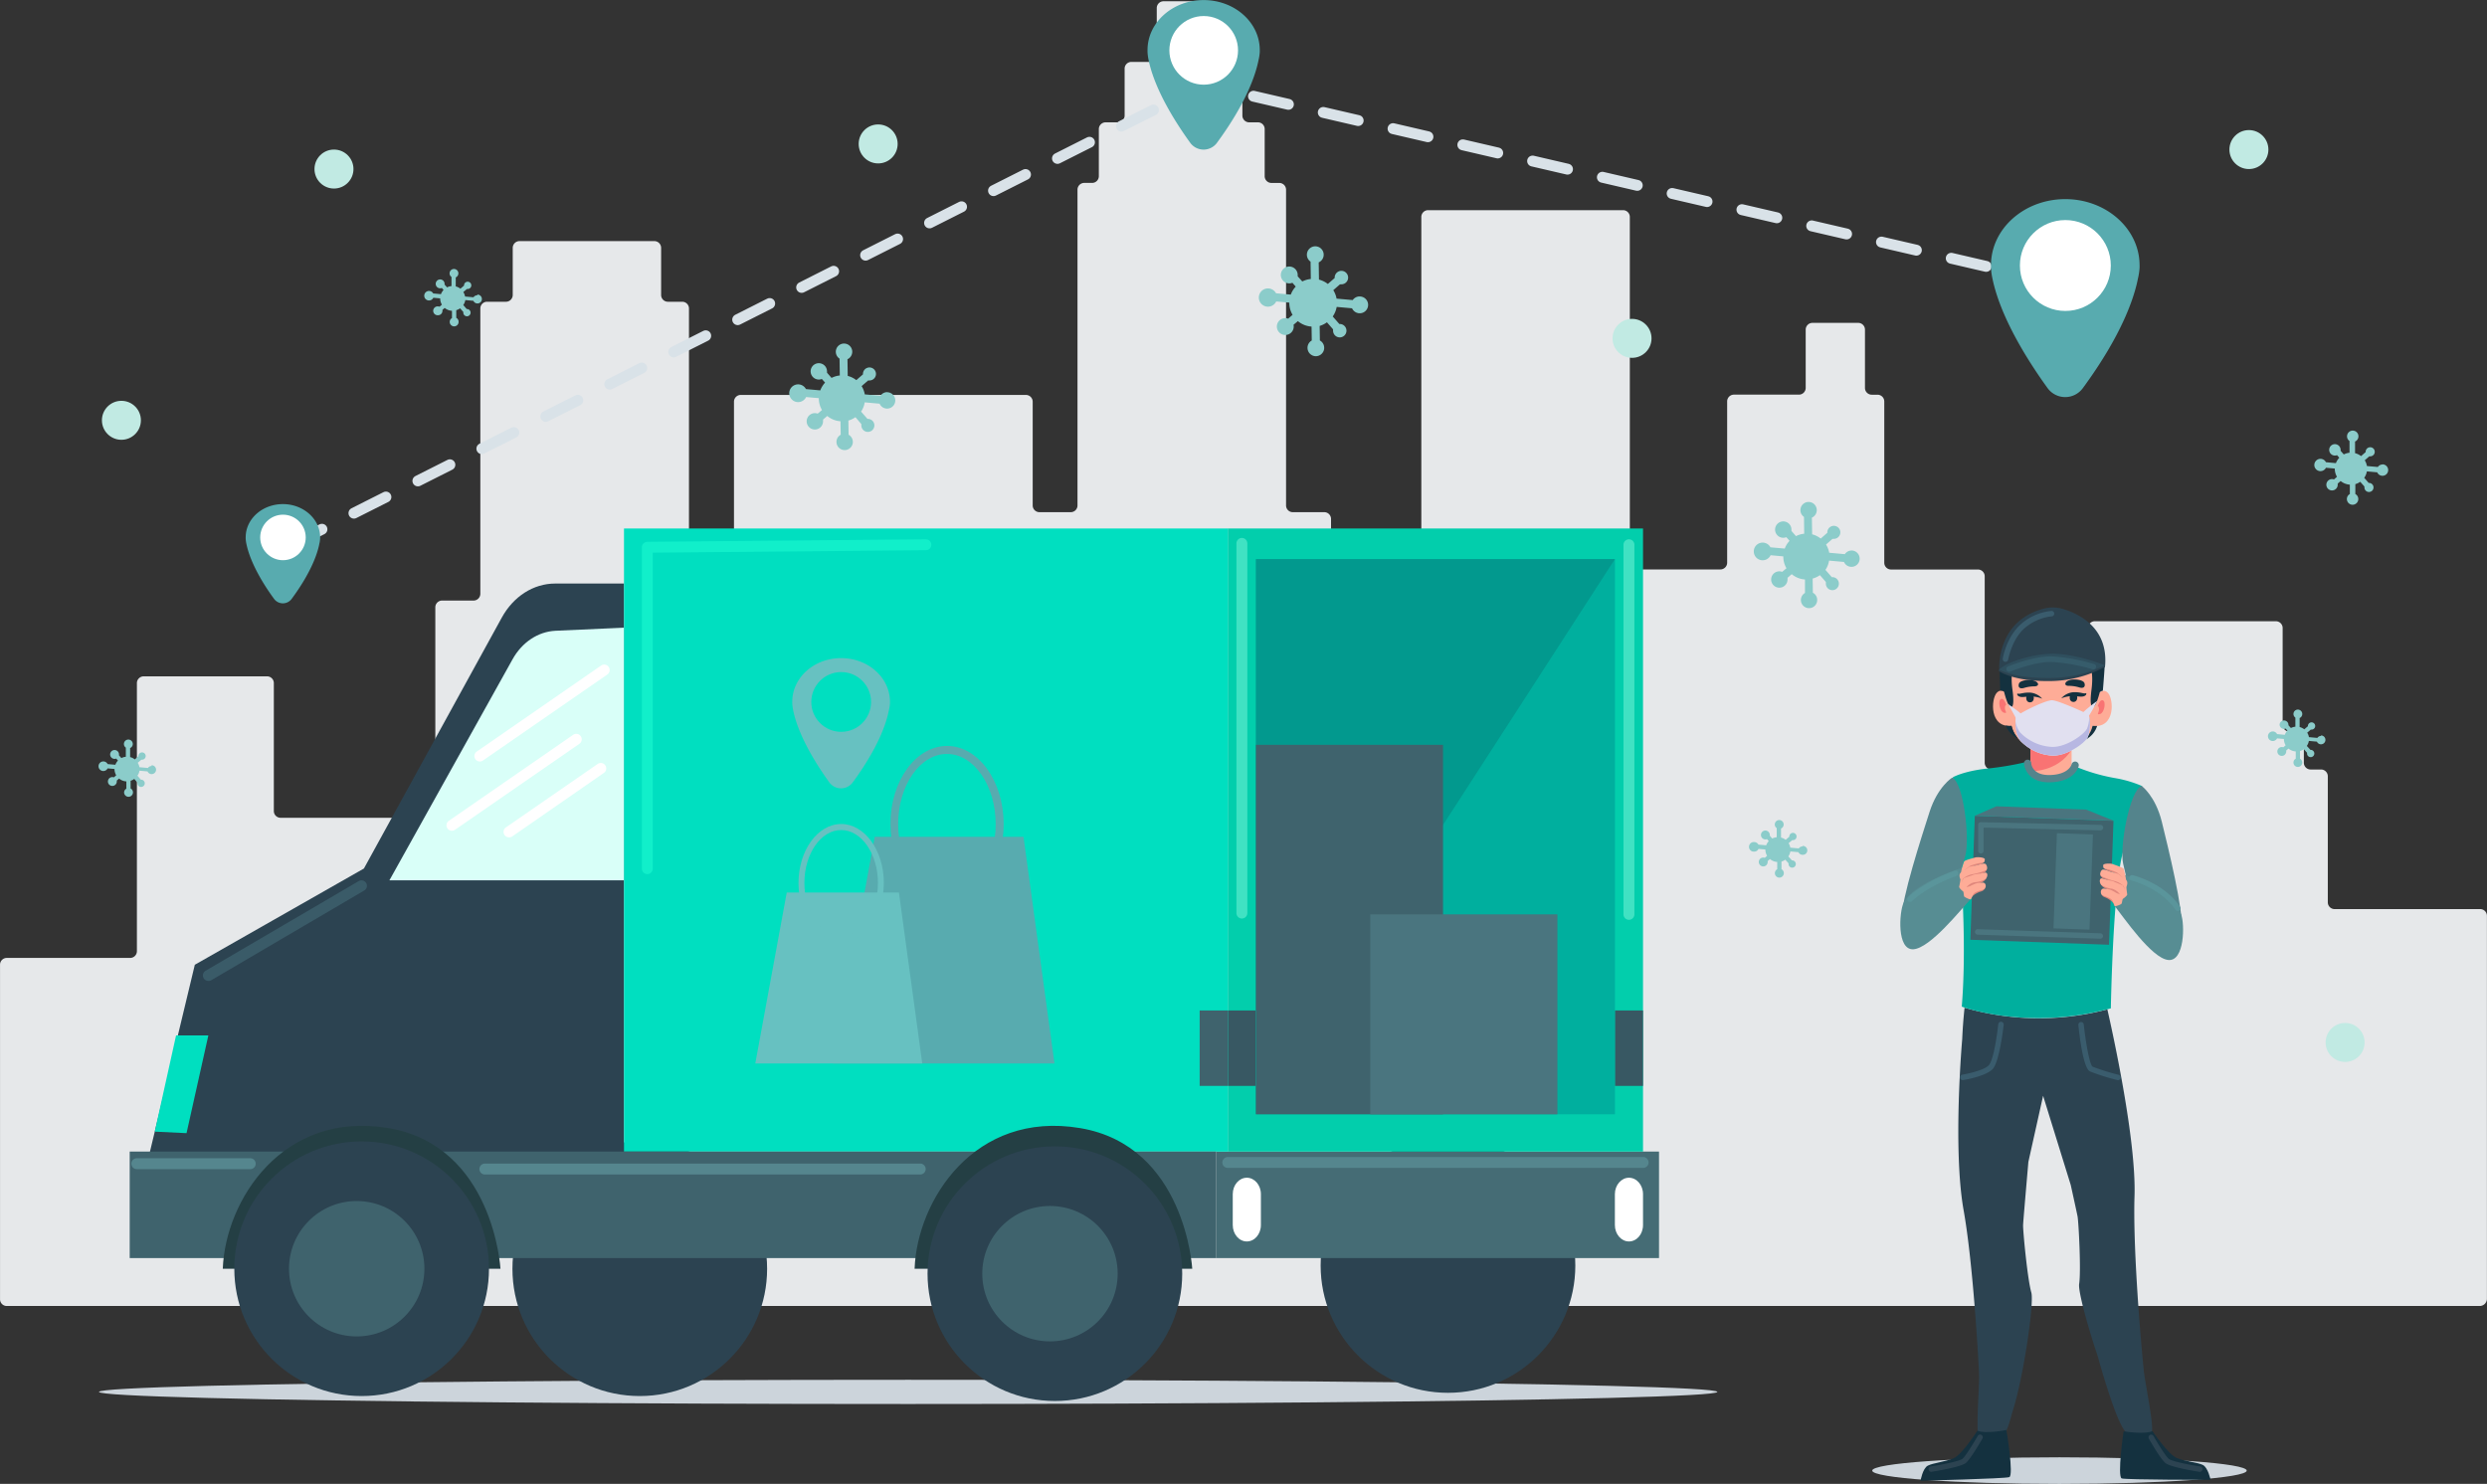<svg xmlns="http://www.w3.org/2000/svg" viewBox="0 0 683.97 408.16"><rect x="0" y="0" width="683.97" height="408.16" fill="#333333" stroke="none"/><defs><style>.cls-1{fill:#e6e8ea;}.cls-2{fill:#ccd4db;}.cls-3{fill:#8bccca;}.cls-4{fill:#c1eae3;}.cls-5,.cls-6{fill:none;stroke:#d9e2e8;stroke-linecap:round;stroke-linejoin:round;stroke-width:3px;}.cls-6{stroke-dasharray:9.85 9.85;}.cls-7{fill:#58abaf;}.cls-8{fill:#fff;}.cls-9{fill:#feac97;}.cls-10{fill:#f97373;}.cls-11{fill:#14313f;}.cls-12{fill:#2c4351;}.cls-13{fill:#3a5c6d;}.cls-14{fill:#2f4f5e;}.cls-15{fill:#365c6b;}.cls-16{fill:#e1e0f0;}.cls-17{fill:#b7b7e2;}.cls-18{fill:#00af9e;}.cls-19{fill:#54848c;}.cls-20{fill:#3f636d;}.cls-21{fill:#4a757f;}.cls-22{fill:#578d93;}.cls-23{fill:#e0877c;}.cls-24{fill:#5a959b;}.cls-25{fill:#456c75;}.cls-26{fill:#55868e;}.cls-27{fill:#02ceac;}.cls-28{fill:#40e2c3;}.cls-29{fill:#385863;}.cls-30{fill:#02998e;}.cls-31{fill:#00dfc0;}.cls-32{fill:#3a5b68;}.cls-33{fill:#d9fff8;}.cls-34{fill:#11efca;}.cls-35{fill:#67c1c1;}.cls-36{fill:#243f44;}</style></defs><g id="BACKGROUND"><path class="cls-1" d="M715.19,296.41h-40a1.87,1.87,0,0,1-1.89-1.84V259.85a1.86,1.86,0,0,0-1.88-1.84H668.6a1.86,1.86,0,0,1-1.89-1.83v-6.76a1.86,1.86,0,0,0-1.88-1.84h-2.07a1.86,1.86,0,0,1-1.88-1.84V219.06a1.86,1.86,0,0,0-1.89-1.83H609.24a1.85,1.85,0,0,0-1.88,1.83v26.68a1.86,1.86,0,0,1-1.89,1.84H596a1.87,1.87,0,0,0-1.89,1.84v6.76a1.85,1.85,0,0,1-1.88,1.83H580.83a1.86,1.86,0,0,1-1.89-1.83V204.84a1.86,1.86,0,0,0-1.88-1.84H553.2a1.86,1.86,0,0,1-1.88-1.84V156.75a1.86,1.86,0,0,0-1.89-1.83H547.9a1.87,1.87,0,0,1-1.89-1.84V137a1.86,1.86,0,0,0-1.88-1.84H531.59a1.86,1.86,0,0,0-1.88,1.84v16.06a1.86,1.86,0,0,1-1.88,1.84H510a1.86,1.86,0,0,0-1.89,1.83v44.41a1.86,1.86,0,0,1-1.88,1.84h-23a1.87,1.87,0,0,1-1.89-1.84V106a1.86,1.86,0,0,0-1.88-1.84H425.9A1.86,1.86,0,0,0,424,106v130.3a1.87,1.87,0,0,1-1.89,1.84H401.05a1.86,1.86,0,0,1-1.88-1.84V189.07a1.86,1.86,0,0,0-1.88-1.84h-8.61a1.85,1.85,0,0,1-1.88-1.83V98.51a1.87,1.87,0,0,0-1.89-1.84h-2.1a1.86,1.86,0,0,1-1.89-1.83v-13A1.85,1.85,0,0,0,379,80h-2.33a1.86,1.86,0,0,1-1.88-1.84v-13A1.85,1.85,0,0,0,373,63.38h-5a1.87,1.87,0,0,1-1.89-1.84v-13a1.86,1.86,0,0,0-1.88-1.84H353.12a1.86,1.86,0,0,0-1.88,1.84v13a1.87,1.87,0,0,1-1.89,1.84h-5.07a1.85,1.85,0,0,0-1.88,1.83v13A1.86,1.86,0,0,1,340.52,80H337.2a1.86,1.86,0,0,0-1.89,1.83v13a1.85,1.85,0,0,1-1.88,1.83h-2.11a1.86,1.86,0,0,0-1.88,1.84V185.4a1.85,1.85,0,0,1-1.88,1.83H319a1.85,1.85,0,0,1-1.88-1.83V156.82a1.87,1.87,0,0,0-1.89-1.84H236.85a1.86,1.86,0,0,0-1.88,1.84V209.7a1.87,1.87,0,0,1-1.89,1.84h-8.6a1.87,1.87,0,0,1-1.89-1.84V131.18a1.85,1.85,0,0,0-1.88-1.83h-3.9a1.86,1.86,0,0,1-1.88-1.84v-13a1.86,1.86,0,0,0-1.88-1.84H176a1.86,1.86,0,0,0-1.88,1.84v13a1.86,1.86,0,0,1-1.88,1.84h-5.15a1.85,1.85,0,0,0-1.88,1.83V209.7a1.87,1.87,0,0,1-1.89,1.84h-8.6a1.86,1.86,0,0,0-1.89,1.83v56.09a1.85,1.85,0,0,1-1.88,1.83H110.3a1.85,1.85,0,0,1-1.88-1.83V234.22a1.85,1.85,0,0,0-1.88-1.83H72.65a1.86,1.86,0,0,0-1.89,1.83V308a1.86,1.86,0,0,1-1.88,1.84H35a1.85,1.85,0,0,0-1.88,1.83v92.13A1.85,1.85,0,0,0,35,405.58H715.06a2,2,0,0,0,2-2h0V298.24A1.85,1.85,0,0,0,715.19,296.41Z" transform="translate(-33.11 -46.35)"/><ellipse class="cls-2" cx="249.76" cy="382.86" rx="222.54" ry="3.33"/><ellipse class="cls-2" cx="566.39" cy="404.51" rx="51.5" ry="3.66"/></g><g id="OBJECTS"><path class="cls-3" d="M528.81,279.18a1.2,1.2,0,0,0-1,.54l-2.33-.21a3.46,3.46,0,0,0-.47-1.23l1-.84.19,0a1,1,0,1,0-1-1s0,0,0,.06l-1,.86a3.41,3.41,0,0,0-1.28-.63l0-2.48a1.22,1.22,0,1,0-1.18-.11l0,2.5a3.43,3.43,0,0,0-1.23.36l-.67-.77a1.36,1.36,0,0,0,0-.2,1.22,1.22,0,1,0-1.22,1.21,1.33,1.33,0,0,0,.45-.08l.48.55a3.41,3.41,0,0,0-.71,1.15l-2.13-.19a1.34,1.34,0,0,0-1.16-.7,1.32,1.32,0,1,0,0,2.63,1.3,1.3,0,0,0,1.18-.75l1.89.17v0a3.4,3.4,0,0,0,.47,1.73l-.64.56a1.16,1.16,0,0,0-.42-.08,1.22,1.22,0,1,0,1.22,1.22,1.09,1.09,0,0,0,0-.26l.63-.55a3.37,3.37,0,0,0,2,.8l0,2a1.23,1.23,0,1,0,1.17,0l0-2.12a3.28,3.28,0,0,0,1.05-.5l.89,1a1.11,1.11,0,0,0,0,.19,1,1,0,1,0,1-1h-.06l-1-1.09a3.32,3.32,0,0,0,.56-1.37l2.22.2a1.23,1.23,0,0,0,1.11.72,1.22,1.22,0,1,0,0-2.43Z" transform="translate(-33.11 -46.35)"/><path class="cls-3" d="M164.33,127.58a1.21,1.21,0,0,0-1,.54l-2.32-.21a3.47,3.47,0,0,0-.48-1.23l1-.84.2,0a1,1,0,1,0-1-1s0,0,0,.06l-1,.86a3.49,3.49,0,0,0-1.28-.63l0-2.48a1.21,1.21,0,1,0-1.17-.11l0,2.5a3.38,3.38,0,0,0-1.22.36l-.68-.77a1.36,1.36,0,0,0,0-.2,1.22,1.22,0,1,0-1.21,1.22,1.34,1.34,0,0,0,.45-.09l.48.55a3.44,3.44,0,0,0-.72,1.15l-2.13-.19a1.31,1.31,0,1,0-1.15,1.93,1.3,1.3,0,0,0,1.18-.75l1.89.17v0a3.4,3.4,0,0,0,.47,1.73l-.65.56a1.15,1.15,0,0,0-.41-.08,1.22,1.22,0,1,0,0,2.43,1.21,1.21,0,0,0,1.21-1.21,2.28,2.28,0,0,0,0-.26l.62-.54a3.45,3.45,0,0,0,2,.79l0,2a1.22,1.22,0,1,0,1.82,1,1.2,1.2,0,0,0-.64-1.06l0-2.11a3.65,3.65,0,0,0,1.05-.51l.89,1a1.23,1.23,0,0,0,0,.19,1,1,0,1,0,1-1h-.06l-.95-1.09a3.46,3.46,0,0,0,.56-1.37l2.22.2a1.22,1.22,0,1,0,1.11-1.71Z" transform="translate(-33.11 -46.35)"/><path class="cls-3" d="M74.79,257.06a1.19,1.19,0,0,0-1,.53l-2.33-.21a3.48,3.48,0,0,0-.47-1.22l1-.85a.58.58,0,0,0,.19,0,1,1,0,1,0-1-1s0,0,0,.06l-1,.86a3.27,3.27,0,0,0-1.28-.63l0-2.49a1.22,1.22,0,1,0-1.71-1.11,1.2,1.2,0,0,0,.53,1l0,2.51a3.24,3.24,0,0,0-1.23.36l-.67-.78a1.22,1.22,0,1,0-1.2,1,1.13,1.13,0,0,0,.45-.09l.48.55a3.46,3.46,0,0,0-.71,1.16l-2.13-.19a1.32,1.32,0,1,0,0,1.18l1.89.17v0a3.4,3.4,0,0,0,.47,1.73l-.64.57a1.16,1.16,0,0,0-.42-.08,1.22,1.22,0,1,0,1.22,1.21,1.07,1.07,0,0,0,0-.25l.63-.55a3.42,3.42,0,0,0,2,.79l0,2a1.21,1.21,0,0,0-.62,1,1.22,1.22,0,1,0,1.79-1.07l0-2.11a3.51,3.51,0,0,0,1-.5l.89,1a1.36,1.36,0,0,0,0,.2,1,1,0,1,0,1-1h-.06l-.95-1.09a3.36,3.36,0,0,0,.56-1.38l2.22.2a1.22,1.22,0,1,0,1.11-1.7Z" transform="translate(-33.11 -46.35)"/><path class="cls-3" d="M407.05,127.89a2.32,2.32,0,0,0-1.92,1l-4.44-.4a6.54,6.54,0,0,0-.9-2.33l1.85-1.61a1.5,1.5,0,0,0,.37,0,1.85,1.85,0,1,0-1.84-1.84s0,.07,0,.11l-1.88,1.64a6.56,6.56,0,0,0-2.44-1.2l-.07-4.74a2.31,2.31,0,1,0-2.24-.2l.07,4.77a6.6,6.6,0,0,0-2.34.68L390,122.36a2.45,2.45,0,0,0,0-.38,2.32,2.32,0,1,0-2.32,2.32,2.2,2.2,0,0,0,.86-.17l.92,1.05a6.5,6.5,0,0,0-1.36,2.2l-4.06-.36a2.51,2.51,0,1,0,.05,2.25l3.6.32s0,0,0,.07a6.54,6.54,0,0,0,.9,3.29L387.38,134a2.25,2.25,0,0,0-.78-.15,2.32,2.32,0,1,0,2.31,2.32,2.63,2.63,0,0,0-.05-.49l1.19-1a6.49,6.49,0,0,0,3.76,1.5l.06,3.83a2.31,2.31,0,0,0,1.14,4.32A2.31,2.31,0,0,0,396.1,140l-.06-4a6.32,6.32,0,0,0,2-1l1.69,1.94a2.22,2.22,0,0,0,0,.37,1.84,1.84,0,1,0,1.84-1.84h-.12l-1.81-2.07a6.64,6.64,0,0,0,1.08-2.63l4.23.38a2.31,2.31,0,1,0,2.12-3.25Z" transform="translate(-33.11 -46.35)"/><path class="cls-3" d="M542.33,197.78a2.25,2.25,0,0,0-1.86,1l-4.3-.39a6.15,6.15,0,0,0-.87-2.26l1.79-1.56a2.19,2.19,0,0,0,.36,0,1.79,1.79,0,1,0-1.79-1.78s0,.07,0,.1l-1.82,1.6a6.38,6.38,0,0,0-2.36-1.17l-.07-4.59a2.25,2.25,0,1,0-2.17-.2l.06,4.63a6.17,6.17,0,0,0-2.26.66l-1.25-1.43a2.19,2.19,0,0,0,0-.36,2.25,2.25,0,1,0-2.24,2.24,2.31,2.31,0,0,0,.83-.16l.89,1a6.25,6.25,0,0,0-1.32,2.13l-3.94-.35a2.43,2.43,0,1,0,.05,2.18l3.49.32v.06a6.31,6.31,0,0,0,.87,3.2l-1.19,1a2.2,2.2,0,0,0-.77-.15,2.25,2.25,0,1,0,2.25,2.25,2.42,2.42,0,0,0,0-.47l1.16-1a6.25,6.25,0,0,0,3.64,1.46l0,3.71a2.24,2.24,0,1,0,3.36,1.94,2.22,2.22,0,0,0-1.19-2l-.06-3.9a6.52,6.52,0,0,0,2-.94l1.64,1.88a2.19,2.19,0,0,0,0,.36A1.79,1.79,0,1,0,537,205.1l-.11,0-1.75-2a6.37,6.37,0,0,0,1-2.55l4.1.37a2.25,2.25,0,1,0,2.05-3.15Z" transform="translate(-33.11 -46.35)"/><path class="cls-3" d="M688.35,174.12a1.55,1.55,0,0,0-1.29.68l-3-.26a4.43,4.43,0,0,0-.6-1.58l1.24-1.09.25,0a1.25,1.25,0,1,0-1.24-1.24s0,.05,0,.07l-1.27,1.11a4.32,4.32,0,0,0-1.65-.81l0-3.2a1.57,1.57,0,1,0-1.52-.14l0,3.22a4.52,4.52,0,0,0-1.58.47l-.87-1a1.07,1.07,0,0,0,0-.25,1.57,1.57,0,1,0-1.56,1.56,1.62,1.62,0,0,0,.58-.11l.62.71a4.37,4.37,0,0,0-.93,1.48l-2.74-.25a1.69,1.69,0,1,0,0,1.52l2.43.22v.05a4.39,4.39,0,0,0,.6,2.22l-.83.73a1.51,1.51,0,0,0-.53-.1,1.56,1.56,0,1,0,1.56,1.56,1.84,1.84,0,0,0,0-.33l.81-.7a4.43,4.43,0,0,0,2.53,1l0,2.58a1.57,1.57,0,1,0,1.51,0l0-2.72a4.44,4.44,0,0,0,1.35-.65l1.15,1.31a1,1,0,0,0,0,.25,1.25,1.25,0,1,0,1.24-1.25h-.07l-1.23-1.4a4.27,4.27,0,0,0,.73-1.77l2.85.26a1.57,1.57,0,1,0,1.43-2.19Z" transform="translate(-33.11 -46.35)"/><path class="cls-3" d="M277.11,154.21a2.25,2.25,0,0,0-1.86,1l-4.31-.38a6.2,6.2,0,0,0-.87-2.27l1.79-1.56a1.47,1.47,0,0,0,.36,0,1.79,1.79,0,1,0-1.78-1.79s0,.07,0,.11l-1.83,1.59a6.28,6.28,0,0,0-2.36-1.16l-.07-4.59A2.26,2.26,0,1,0,264,145l.07,4.63a6.23,6.23,0,0,0-2.27.67l-1.25-1.44a2,2,0,0,0,0-.36,2.25,2.25,0,1,0-1.42,2.09l.89,1a6.56,6.56,0,0,0-1.32,2.14l-3.94-.36a2.44,2.44,0,1,0,.05,2.19l3.49.31v.06a6.31,6.31,0,0,0,.87,3.2l-1.19,1a2.14,2.14,0,0,0-.76-.14,2.25,2.25,0,1,0,2.24,2.25,2.52,2.52,0,0,0,0-.48l1.16-1a6.28,6.28,0,0,0,3.64,1.46l.06,3.71a2.25,2.25,0,1,0,2.17,0l-.06-3.9a6.44,6.44,0,0,0,1.94-.93L270,163a1.37,1.37,0,0,0,0,.36,1.79,1.79,0,1,0,1.79-1.79h-.11l-1.76-2a6.32,6.32,0,0,0,1-2.55l4.1.37a2.25,2.25,0,1,0,2.06-3.15Z" transform="translate(-33.11 -46.35)"/><path class="cls-3" d="M671.43,248.78a1.21,1.21,0,0,0-1,.54l-2.32-.21a3.36,3.36,0,0,0-.48-1.23l1-.84.2,0a1,1,0,1,0-1-1s0,0,0,.06l-1,.86a3.49,3.49,0,0,0-1.28-.63l0-2.48a1.21,1.21,0,1,0-1.17-.11l0,2.5a3.38,3.38,0,0,0-1.23.36l-.68-.77a1.36,1.36,0,0,0,0-.2,1.22,1.22,0,0,0-2.43,0,1.22,1.22,0,0,0,1.22,1.22,1.34,1.34,0,0,0,.45-.09l.48.55a3.38,3.38,0,0,0-.72,1.16l-2.13-.2a1.32,1.32,0,1,0,0,1.18l1.89.17v0a3.4,3.4,0,0,0,.47,1.73l-.65.56a1.11,1.11,0,0,0-.41-.08,1.22,1.22,0,1,0,1.22,1.22,1.15,1.15,0,0,0,0-.26l.62-.54a3.48,3.48,0,0,0,2,.79l0,2a1.21,1.21,0,1,0,1.17,0l0-2.11a3.41,3.41,0,0,0,1.05-.51l.89,1a1.23,1.23,0,0,0,0,.19,1,1,0,1,0,1-1h-.06l-1-1.08a3.56,3.56,0,0,0,.56-1.38l2.22.2a1.22,1.22,0,1,0,1.11-1.71Z" transform="translate(-33.11 -46.35)"/><circle class="cls-4" cx="448.84" cy="93.07" r="5.36"/><circle class="cls-4" cx="618.49" cy="41.14" r="5.36"/><circle class="cls-4" cx="241.51" cy="39.59" r="5.36"/><circle class="cls-4" cx="91.85" cy="46.5" r="5.36"/><circle class="cls-4" cx="644.95" cy="286.74" r="5.36"/><circle class="cls-4" cx="33.39" cy="115.61" r="5.36"/><line class="cls-5" x1="84.08" y1="147.83" x2="88.54" y2="145.58"/><polyline class="cls-6" points="97.34 141.15 331.04 23.29 551.08 74.4"/><line class="cls-5" x1="555.88" y1="75.51" x2="560.75" y2="76.64"/><path class="cls-7" d="M379.57,60.64c0-.28,0-.46,0-.52v0c0-7.59-6.91-13.75-15.43-13.75s-15.44,6.16-15.44,13.75c0,0,0,.2,0,.58a14.26,14.26,0,0,0,.3,2.19c1.73,8.32,7.61,17.46,11.51,22.83a4.55,4.55,0,0,0,7.22,0c8.25-11.2,10.75-19,11.5-22.84A12.83,12.83,0,0,0,379.57,60.64Z" transform="translate(-33.11 -46.35)"/><circle class="cls-8" cx="331.04" cy="13.85" r="9.44"/><path class="cls-7" d="M621.53,120a5.53,5.53,0,0,0,0-.69v0c0-10-9.15-18.19-20.43-18.19s-20.43,8.14-20.43,18.19c0,0,0,.26,0,.77a18.41,18.41,0,0,0,.4,2.9c2.28,11,10.07,23.1,15.23,30.22a6,6,0,0,0,9.56,0c10.92-14.84,14.23-25.13,15.22-30.23A16.45,16.45,0,0,0,621.53,120Z" transform="translate(-33.11 -46.35)"/><circle class="cls-8" cx="568.01" cy="73.03" r="12.5"/><path class="cls-7" d="M121.15,194.48c0-.19,0-.31,0-.35h0c0-5-4.58-9.12-10.24-9.12s-10.23,4.08-10.23,9.12a2.86,2.86,0,0,0,0,.39,8.73,8.73,0,0,0,.2,1.45c1.14,5.51,5,11.58,7.63,15.14a3,3,0,0,0,4.79,0c5.48-7.43,7.13-12.59,7.63-15.15A8.1,8.1,0,0,0,121.15,194.48Z" transform="translate(-33.11 -46.35)"/><circle class="cls-8" cx="77.82" cy="147.83" r="6.26"/><rect class="cls-9" x="558.44" y="204.82" width="11.29" height="13.82"/><path class="cls-10" d="M602.84,252.59l-11.29-.93v6.83S598.92,258.8,602.84,252.59Z" transform="translate(-33.11 -46.35)"/><path class="cls-9" d="M609.76,237.78c0-.13,1.52-2.5,3.09-.82s2.12,9.77-4.25,9.08C608.6,246,608,243.15,609.76,237.78Z" transform="translate(-33.11 -46.35)"/><path class="cls-9" d="M585.35,237.74c-.05-.13-1.53-2.5-3.1-.82s-2.12,9.77,4.26,9.08C586.51,246,587.11,243.12,585.35,237.74Z" transform="translate(-33.11 -46.35)"/><path class="cls-9" d="M597.47,217.54c-8.35.35-13.76,8.35-13.76,13.09s.64,6.13,1.58,9.31.41,3.41.94,5.7,1.47,3.94,4.53,6.12a15,15,0,0,0,4.3,2,8.56,8.56,0,0,0,4.81,0,14.83,14.83,0,0,0,4.3-2c3.06-2.18,4-3.82,4.53-6.12s0-2.52.94-5.7,1.59-4.56,1.59-9.31S605.82,217.89,597.47,217.54Z" transform="translate(-33.11 -46.35)"/><path class="cls-10" d="M610,240.62s.61-2.07,1.49-1.61.32,3.45-.82,3.74-.31-.31-.29-1.26S610,240.62,610,240.62Z" transform="translate(-33.11 -46.35)"/><path class="cls-10" d="M584.87,240.25s-.6-2.07-1.48-1.62-.32,3.46.82,3.75.31-.31.29-1.26S584.87,240.25,584.87,240.25Z" transform="translate(-33.11 -46.35)"/><path class="cls-11" d="M592.72,235.14a10.08,10.08,0,0,0-2.87.41c-1.38.44-1.81-.29-1.48-1.18s2.73-1.24,4.13-.79S594,235.06,592.72,235.14Z" transform="translate(-33.11 -46.35)"/><path class="cls-11" d="M594.76,238.54a4.92,4.92,0,0,0-3.23-1.67c-1.95-.11-2.91.46-3.39.28s-.38.77.8.91S592.16,237.46,594.76,238.54Z" transform="translate(-33.11 -46.35)"/><ellipse class="cls-11" cx="558.29" cy="192.01" rx="1.04" ry="1.19"/><path class="cls-11" d="M602,235a10.08,10.08,0,0,1,2.87.41c1.38.45,1.81-.29,1.49-1.18s-2.74-1.23-4.13-.79S600.71,235,602,235Z" transform="translate(-33.11 -46.35)"/><path class="cls-11" d="M600,238.44a4.92,4.92,0,0,1,3.23-1.68c1.95-.11,2.91.46,3.39.29s.38.76-.8.9S602.58,237.36,600,238.44Z" transform="translate(-33.11 -46.35)"/><ellipse class="cls-11" cx="570.24" cy="191.9" rx="1.04" ry="1.19"/><path class="cls-11" d="M584.71,245.91a6.84,6.84,0,0,0,3,3.38.53.53,0,0,0,.3.05,8.07,8.07,0,0,1-1.7-3.33A5.58,5.58,0,0,1,584.71,245.91Z" transform="translate(-33.11 -46.35)"/><path class="cls-11" d="M611.43,229.69c-.12-3.14-.62-8.1-2.7-9s-7.68-3.42-10.49-4a.51.51,0,0,0-.18-.09,5.82,5.82,0,0,0-1.18,0,.51.51,0,0,0-.18.09c-2.81.61-8.34,3.16-10.49,4s-2.56,7.32-2.73,10.25l-.42.1s0,2.5.18,5.26a1.48,1.48,0,0,1,1,.25c.31,1.21,1.08,4,1.81,4.26.93.38.87-2.28.53-4.67s-.61-6.92,1.69-7.52c2-.53,5.37,1.47,9.17,1.18,3.8.29,7.14-1.71,9.17-1.18,2.3.6,2,5.12,1.69,7.52s-.4,5,.53,4.67c.69-.28,1.42-2.78,1.76-4.06a1.89,1.89,0,0,1,.84-.41c.3-3.42.5-6.66.5-6.66Z" transform="translate(-33.11 -46.35)"/><path class="cls-11" d="M608.6,246h0a8.06,8.06,0,0,1-2.28,3.94,6.22,6.22,0,0,0,3.54-3.92A6.67,6.67,0,0,1,608.6,246Z" transform="translate(-33.11 -46.35)"/><path class="cls-12" d="M582.92,231c.07-.58-1-13.6,12.09-17.19a9.68,9.68,0,0,1,5.31,0c4.45,1.3,12.78,5.2,11.7,16Z" transform="translate(-33.11 -46.35)"/><path class="cls-13" d="M584.65,228.39h-.13a.75.75,0,0,1-.61-.87c0-.23,1-5.73,4.72-9.25a14.83,14.83,0,0,1,8.56-3.87.75.75,0,1,1,.1,1.49,13.66,13.66,0,0,0-7.63,3.47c-3.34,3.17-4.26,8.36-4.27,8.41A.75.75,0,0,1,584.65,228.39Z" transform="translate(-33.11 -46.35)"/><path class="cls-12" d="M582.92,231s3.81,2.71,13.31,2.69A32.47,32.47,0,0,0,612,229.8l0-.44a63.18,63.18,0,0,0-13.13-2.29c-5.68-.33-13.47,1.42-16,3.46Z" transform="translate(-33.11 -46.35)"/><path class="cls-14" d="M582.92,230.53s3.87,2.34,13.38,2.31a35.34,35.34,0,0,0,15.76-3.48s-7-2.8-13.06-3.15S585,228.42,582.92,230.53Z" transform="translate(-33.11 -46.35)"/><path class="cls-15" d="M585.63,231.12a.75.75,0,0,1-.29-1.44c.28-.12,7-2.89,12.14-2.79A50.72,50.72,0,0,1,609,229a.75.75,0,1,1-.44,1.43,49.81,49.81,0,0,0-11.14-2h-.28c-4.79,0-11.19,2.66-11.25,2.68A.79.79,0,0,1,585.63,231.12Z" transform="translate(-33.11 -46.35)"/><path class="cls-16" d="M587.48,243.54s-.56,4.35,1.34,6.65a13.12,13.12,0,0,0,8.65,4c4,.23,8.95-3.39,9.77-5s.78-5.93.14-6.34-8.24-3.85-9.91-3.89S589,242.14,587.48,243.54Z" transform="translate(-33.11 -46.35)"/><path class="cls-17" d="M607.68,243.47a8.67,8.67,0,0,1-.61,3.32c-.82,1.59-5.78,5.21-9.77,5a13.11,13.11,0,0,1-8.64-4,6.47,6.47,0,0,1-1.25-3.06c0,1.46.14,3.91,1.41,5.44a13.12,13.12,0,0,0,8.65,4c4,.23,8.95-3.39,9.77-5A11.26,11.26,0,0,0,607.68,243.47Z" transform="translate(-33.11 -46.35)"/><path class="cls-16" d="M609.89,239.14a47.77,47.77,0,0,1-2.41,4.31c-.41.54,0-.22,0-.22l-1.51-.92A39.24,39.24,0,0,1,609.89,239.14Z" transform="translate(-33.11 -46.35)"/><path class="cls-16" d="M585.29,239.94c.55.82,2.21,3.84,2.3,4.11.22.65,0-.21,0-.21l1.38-1.12a27.91,27.91,0,0,0-2.36-1.83Z" transform="translate(-33.11 -46.35)"/><path class="cls-12" d="M622.67,423.18c-1.28-13-2.94-35.17-2.53-47.82.5-15.33-5.94-44.65-7.47-51.37a73.33,73.33,0,0,1-39.27-.46c-.34,3.18-.54,6.15-.65,8.68h0s-2.66,30,.41,47.15c2.07,11.64,3.55,31.61,4.23,44.85a1.23,1.23,0,0,0,0,.19c.11,3.46-1,16.54,0,17.28s3.75-.07,6.38-.5c.91-.15,1.87-2.85,2.74-6.31,3-9,6.09-30.05,5.25-33-1.06-3.68-2.31-17-2.26-18.51,0-.64.66-8.23,1.45-17.41h0L595,347.76l7.61,24.56c1.06,4.83,1.8,8.22,1.87,8.65.28,1.52,1,14.84.43,18.6-.27,1.93,2.22,11.26,5.15,19.94h0s5.69,21,8.35,21.09,5.47.55,6.39-.31S623,426.66,622.67,423.18Z" transform="translate(-33.11 -46.35)"/><path class="cls-13" d="M572.91,343.44a.75.75,0,0,1-.13-1.49c1.62-.26,6.07-1.25,7.29-2.59s2.18-7.56,2.6-11.28a.75.75,0,1,1,1.49.17c-.12,1-1.2,10.16-3,12.12s-7.51,3-8.15,3.06Z" transform="translate(-33.11 -46.35)"/><path class="cls-13" d="M615.61,343.44a.58.58,0,0,1-.19,0,58.47,58.47,0,0,1-7.57-2.4c-1.67-.89-2.7-8.38-3.16-12.78a.75.75,0,0,1,1.49-.15c.54,5.09,1.61,11,2.4,11.62a56.13,56.13,0,0,0,7.21,2.26.75.75,0,0,1-.18,1.47Z" transform="translate(-33.11 -46.35)"/><path class="cls-11" d="M576.94,439.88s-4.2,6.54-6.5,7.55-5.72,1.32-7.15,2.07-2,4.15-2,4.15,23.13-.57,24.41-1-.77-13.14-.84-13S578.87,440.81,576.94,439.88Z" transform="translate(-33.11 -46.35)"/><path class="cls-12" d="M564.31,451.19a.75.75,0,0,1-.11-1.5c3.71-.56,7.95-1.5,8.63-2.08.84-.71,3-4.24,4.21-6.3a.74.74,0,0,1,1-.27.75.75,0,0,1,.28,1c-.33.57-3.23,5.58-4.54,6.7s-8,2.21-9.37,2.42Z" transform="translate(-33.11 -46.35)"/><path class="cls-11" d="M625.07,440s4.35,6.44,6.67,7.39,5.75,1.2,7.19,1.91,2.13,4.1,2.13,4.1-23.13,0-24.43-.39.48-13.15.55-13S623.17,440.93,625.07,440Z" transform="translate(-33.11 -46.35)"/><path class="cls-12" d="M638.15,451.19H638c-1.33-.21-8-1.28-9.37-2.42s-4.22-6.13-4.54-6.7a.74.74,0,0,1,.27-1,.75.75,0,0,1,1,.27c1.23,2.14,3.36,5.59,4.21,6.3.68.58,4.92,1.52,8.62,2.08a.75.75,0,0,1,.63.86A.74.74,0,0,1,638.15,451.19Z" transform="translate(-33.11 -46.35)"/><path class="cls-18" d="M602.66,258.85v0Z" transform="translate(-33.11 -46.35)"/><path class="cls-18" d="M622.17,262.54a32.4,32.4,0,0,0-7.59-2.2,51.54,51.54,0,0,1-11.28-3.4,5.35,5.35,0,0,1-.83,2.56s-.57,1.08-5.45,1c-6.11-.06-6.15-4.67-6.15-4.67a84.28,84.28,0,0,1-11.28,1.93c-6.44.68-9.4,2.38-9.4,2.38l0,.57s4.6,36.86,2.44,62.52c0,0,18.08,6.79,41,.48,0,0,.55-31.51,3.09-42,1.9-7.83,4.11-14.68,5.12-17.67C621.86,264.06,622.32,262.5,622.17,262.54Z" transform="translate(-33.11 -46.35)"/><path class="cls-19" d="M596.62,261.54c-6.51,0-6.88-5.12-6.88-5.17a1,1,0,0,1,.94-1.06,1,1,0,0,1,1.06.94c0,.36.39,3.44,5.24,3.28,5.09-.17,5.83-2.84,5.86-2.95a1,1,0,0,1,1.2-.73,1,1,0,0,1,.75,1.17c0,.18-1,4.29-7.74,4.51Z" transform="translate(-33.11 -46.35)"/><rect class="cls-20" x="575.61" y="271.4" width="38.16" height="34.11" transform="translate(-22.37 -67.51) rotate(2.06)"/><polygon class="cls-21" points="581.26 225.74 573.75 222.7 549.03 221.78 543.13 224.38 581.26 225.74"/><rect class="cls-21" x="598.35" y="275.67" width="9.9" height="26.19" transform="translate(-22.36 -67.82) rotate(2.06)"/><path class="cls-21" d="M577.88,281.12a.74.74,0,0,1-.75-.75v-7.12a.77.77,0,0,1,.22-.54.78.78,0,0,1,.54-.21l32.91.75a.75.75,0,0,1,.73.77.79.79,0,0,1-.77.73L578.63,274v6.35A.75.75,0,0,1,577.88,281.12Z" transform="translate(-33.11 -46.35)"/><path class="cls-21" d="M610.7,304.56h0L577,303.44a.76.76,0,0,1-.73-.78.73.73,0,0,1,.78-.72l33.68,1.12a.75.75,0,0,1,0,1.5Z" transform="translate(-33.11 -46.35)"/><path class="cls-19" d="M570,260.24s-4,2.47-6.24,9.47-7.76,24-7.56,28.93,4.75,4.84,8.14,3.75,7.87-16.08,9.22-20.48S573.24,261.76,570,260.24Z" transform="translate(-33.11 -46.35)"/><path class="cls-22" d="M573.17,284.89s-13.91,4.25-16.55,9.82c-1.19,2.52-1.9,13,2.69,12.75s13-10.83,15.66-13.69S576,284.83,573.17,284.89Z" transform="translate(-33.11 -46.35)"/><path class="cls-23" d="M578.61,283.34l.25,0s-.32.69-2,1a13.91,13.91,0,0,0-3.75,1.67l6.4-.51s-.27.84-.9,1-5,1.59-5,1.59l-.87,1.36,6.64-1.55a2.8,2.8,0,0,1-1.51,1.29c-1,.33-3.76,1.48-4.19,1.53s5.32-.06,5.32-.06a1.56,1.56,0,0,1-1.11.91,6.28,6.28,0,0,0-2.44,1.4c-.36.43-3-2.24-3-2.24l-.05-1.1.18-2.72.59-2S576.25,283.19,578.61,283.34Z" transform="translate(-33.11 -46.35)"/><path class="cls-9" d="M572.42,286.3a18.51,18.51,0,0,1,.87-3c.28-.39,2.55-.92,3.06-1.09s2.66-.05,2.62.52-.12.9-.91.94a12.8,12.8,0,0,0-3.17.87c-.27.19-1.64,1.23-1.64,1.23s1.22-.78,1.35-.92,2.09-.43,2.71-.65,1.52-.44,1.85-.21.72,1.3.2,1.71a18.93,18.93,0,0,1-4,1.16,5.64,5.64,0,0,0-2.42,1.2,7,7,0,0,0-.32,1.07,4.88,4.88,0,0,1,.52-1.15c.21-.23,2.21-.77,2.67-1,.25-.12,2.24-.36,3.11-.59s1,1,.25,1.76a7.09,7.09,0,0,1-3,.87,3.82,3.82,0,0,0-2.24,1.38s.62-.21.94-.29a11.86,11.86,0,0,1,1.86-.81,11.05,11.05,0,0,1,1.73-.18c.87.05,1,1.32.36,1.77-.42.31-2.39.59-2.91,1.33s-.69,1.56-.85,1.53a5,5,0,0,1-1.72-.75c-.21-.31-.14-1.32-.35-1.46s-1.14-.94-1.07-1.3a19.18,19.18,0,0,0,.36-2C572.18,288,571.66,287,572.42,286.3Z" transform="translate(-33.11 -46.35)"/><path class="cls-24" d="M558.38,294.45a.77.77,0,0,1-.52-.21.75.75,0,0,1,0-1.06c.16-.17,4.09-4.16,12.79-7.3a.75.75,0,1,1,.51,1.41c-8.35,3-12.19,6.89-12.23,6.93A.76.76,0,0,1,558.38,294.45Z" transform="translate(-33.11 -46.35)"/><path class="cls-19" d="M622.1,262.52s3.79,2.74,5.55,9.88,6,24.49,5.46,29.41-5.08,4.48-8.39,3.15S618,288.36,617,283.87,618.75,263.79,622.1,262.52Z" transform="translate(-33.11 -46.35)"/><path class="cls-22" d="M617.16,286.87s13.57,5.24,15.8,11c1,2.6,1,13.06-3.59,12.53s-12.21-11.74-14.64-14.78S614.35,286.61,617.16,286.87Z" transform="translate(-33.11 -46.35)"/><path class="cls-23" d="M611.85,284.94l-.25-.06s.27.71,1.91,1.18a14.24,14.24,0,0,1,3.62,1.94l-6.35-1s.22.85.83,1,4.92,1.95,4.92,1.95l.76,1.42-6.51-2a2.82,2.82,0,0,0,1.42,1.39c1,.4,3.64,1.75,4.07,1.83s-5.3-.44-5.3-.44a1.57,1.57,0,0,0,1,1,6.15,6.15,0,0,1,2.33,1.57c.33.45,3.13-2,3.13-2l.12-1.09,0-2.74-.45-2S614.21,285,611.85,284.94Z" transform="translate(-33.11 -46.35)"/><path class="cls-9" d="M617.81,288.33a20.08,20.08,0,0,0-.65-3c-.25-.4-2.49-1.09-3-1.3s-2.65-.24-2.64.33,0,.9.83,1a13,13,0,0,1,3.1,1.08l1.54,1.35s-1.16-.86-1.28-1-2.05-.58-2.65-.84-1.48-.55-1.82-.34-.82,1.24-.33,1.68a18.82,18.82,0,0,0,3.94,1.45,5.79,5.79,0,0,1,2.34,1.37,7.08,7.08,0,0,1,.23,1.09A4.84,4.84,0,0,0,617,290c-.2-.25-2.15-.93-2.59-1.19-.24-.14-2.21-.53-3.06-.82s-1,1-.37,1.74a6.9,6.9,0,0,0,3,1.09,3.84,3.84,0,0,1,2.14,1.54s-.6-.26-.92-.36a11.48,11.48,0,0,0-1.79-.94,11.75,11.75,0,0,0-1.72-.31c-.87,0-1.06,1.26-.49,1.74.41.34,2.35.76,2.82,1.54s.57,1.61.73,1.59a4.86,4.86,0,0,0,1.77-.63c.23-.29.24-1.3.46-1.43s1.2-.86,1.15-1.22-.24-1.68-.21-2S618.51,289.12,617.81,288.33Z" transform="translate(-33.11 -46.35)"/><path class="cls-24" d="M632.08,297a.74.74,0,0,1-.63-.33c-4.09-6.15-12.08-8.1-12.16-8.12a.77.77,0,0,1-.56-.91.76.76,0,0,1,.91-.55c.35.08,8.65,2.11,13.06,8.75a.75.75,0,0,1-.21,1A.78.78,0,0,1,632.08,297Z" transform="translate(-33.11 -46.35)"/><circle class="cls-12" cx="398.22" cy="348.09" r="35.02"/><circle class="cls-12" cx="396.86" cy="348.09" r="18.62"/><circle class="cls-12" cx="175.95" cy="348.98" r="35.02"/><circle class="cls-12" cx="174.59" cy="348.98" r="18.62"/><rect class="cls-25" x="334.43" y="316.75" width="121.83" height="29.3"/><path class="cls-26" d="M485,367.6H370.78a1.5,1.5,0,0,1,0-3H485a1.5,1.5,0,0,1,0,3Z" transform="translate(-33.11 -46.35)"/><path class="cls-8" d="M372.14,374.81v8.5c0,2.5,1.73,4.52,3.87,4.52h0c2.13,0,3.87-2,3.87-4.52v-8.5c0-2.49-1.74-4.51-3.87-4.51h0C373.87,370.3,372.14,372.32,372.14,374.81Z" transform="translate(-33.11 -46.35)"/><path class="cls-8" d="M477.23,374.81v8.5c0,2.5,1.74,4.52,3.87,4.52h0c2.14,0,3.87-2,3.87-4.52v-8.5c0-2.49-1.73-4.51-3.87-4.51h0C479,370.3,477.23,372.32,477.23,374.81Z" transform="translate(-33.11 -46.35)"/><rect class="cls-27" x="337.67" y="145.37" width="114.19" height="171.39"/><path class="cls-28" d="M481.1,299.36a1.5,1.5,0,0,1-1.5-1.5V196.19a1.5,1.5,0,1,1,3,0V297.86A1.5,1.5,0,0,1,481.1,299.36Z" transform="translate(-33.11 -46.35)"/><path class="cls-28" d="M374.65,299a1.5,1.5,0,0,1-1.5-1.5V195.82a1.5,1.5,0,0,1,3,0V297.49A1.5,1.5,0,0,1,374.65,299Z" transform="translate(-33.11 -46.35)"/><polyline class="cls-29" points="345.41 277.94 337.67 277.94 337.67 298.69 345.41 298.69 345.41 277.94"/><polyline class="cls-29" points="451.86 277.94 444.13 277.94 444.13 298.69 451.86 298.69 451.86 277.94"/><rect class="cls-18" x="345.41" y="153.79" width="98.72" height="152.71"/><polygon class="cls-30" points="444.13 153.79 345.41 306.5 345.41 153.79 444.13 153.79"/><rect class="cls-20" x="345.41" y="204.87" width="51.45" height="101.63"/><rect class="cls-21" x="376.86" y="251.51" width="51.45" height="55"/><path class="cls-12" d="M204.72,206.86H185.8c-6,0-11.49,3.54-14.7,9.39l-37.91,69-46.5,26.47-12.48,52H204.72Z" transform="translate(-33.11 -46.35)"/><polygon class="cls-31" points="48.42 284.81 57.3 284.81 51.3 311.69 42.56 311.27 48.42 284.81"/><path class="cls-32" d="M90.41,316.16a1.5,1.5,0,0,1-.76-2.79l42.16-24.69a1.5,1.5,0,0,1,1.51,2.59L91.17,316A1.49,1.49,0,0,1,90.41,316.16Z" transform="translate(-33.11 -46.35)"/><path class="cls-33" d="M174.07,227.7,140.2,288.5h64.52V219l-18.84.85C181.09,220.08,176.68,223,174.07,227.7Z" transform="translate(-33.11 -46.35)"/><path class="cls-8" d="M165.07,255.81a1.5,1.5,0,0,1-.85-2.73l34.2-23.66a1.5,1.5,0,0,1,1.71,2.47l-34.21,23.66A1.47,1.47,0,0,1,165.07,255.81Z" transform="translate(-33.11 -46.35)"/><path class="cls-8" d="M157.4,274.86a1.5,1.5,0,0,1-.86-2.73l34.2-23.66a1.5,1.5,0,1,1,1.71,2.47l-34.2,23.65A1.5,1.5,0,0,1,157.4,274.86Z" transform="translate(-33.11 -46.35)"/><path class="cls-8" d="M173.1,276.67a1.5,1.5,0,0,1-.86-2.73l25.18-17.41a1.5,1.5,0,1,1,1.71,2.46L174,276.41A1.49,1.49,0,0,1,173.1,276.67Z" transform="translate(-33.11 -46.35)"/><rect class="cls-31" x="171.61" y="145.37" width="166.06" height="171.39"/><path class="cls-34" d="M211.14,286.79a1.5,1.5,0,0,1-1.5-1.5V196.88a1.51,1.51,0,0,1,1.49-1.5l76.61-.69h0a1.51,1.51,0,0,1,1.5,1.49,1.49,1.49,0,0,1-1.49,1.51l-75.12.68v86.92A1.5,1.5,0,0,1,211.14,286.79Z" transform="translate(-33.11 -46.35)"/><polyline class="cls-20" points="337.67 277.94 329.93 277.94 329.93 298.69 337.67 298.69 337.67 277.94"/><polygon class="cls-7" points="240.57 230.17 229.1 292.52 290 292.52 281.48 230.17 240.57 230.17"/><path class="cls-7" d="M293.53,294.5C285,294.5,278,284.87,278,273s7-21.47,15.57-21.47,15.56,9.63,15.56,21.47S302.11,294.5,293.53,294.5Zm0-40.77c-7.4,0-13.41,8.66-13.41,19.31s6,19.31,13.41,19.31,13.41-8.67,13.41-19.31S300.92,253.73,293.53,253.73Z" transform="translate(-33.11 -46.35)"/><polygon class="cls-35" points="216.37 245.5 207.72 292.52 253.64 292.52 247.22 245.5 216.37 245.5"/><path class="cls-35" d="M264.45,305.41c-6.48,0-11.74-7.26-11.74-16.19S258,273,264.45,273s11.73,7.26,11.73,16.18S270.92,305.41,264.45,305.41Zm0-30.75c-5.58,0-10.12,6.53-10.12,14.56s4.54,14.57,10.12,14.57,10.11-6.54,10.11-14.57S270,274.66,264.45,274.66Z" transform="translate(-33.11 -46.35)"/><path class="cls-35" d="M277.87,239.82c0-.25,0-.4,0-.45v0c0-6.6-6-12-13.43-12s-13.44,5.36-13.44,12a3.89,3.89,0,0,0,0,.51,12,12,0,0,0,.26,1.91c1.5,7.24,6.62,15.2,10,19.87a4,4,0,0,0,6.29,0c7.19-9.76,9.36-16.52,10-19.88A10.63,10.63,0,0,0,277.87,239.82Z" transform="translate(-33.11 -46.35)"/><circle class="cls-31" cx="231.34" cy="193.08" r="8.22"/><rect class="cls-20" x="35.67" y="316.75" width="298.76" height="29.3"/><path class="cls-26" d="M286.19,369.41H166.46a1.5,1.5,0,1,1,0-3H286.19a1.5,1.5,0,0,1,0,3Z" transform="translate(-33.11 -46.35)"/><path class="cls-26" d="M101.93,367.94H70.73a1.5,1.5,0,0,1,0-3h31.2a1.5,1.5,0,0,1,0,3Z" transform="translate(-33.11 -46.35)"/><path class="cls-36" d="M361,395.34s-1.89-33.86-30.88-38.7-44.78,19.83-45.48,38.7Z" transform="translate(-33.11 -46.35)"/><circle class="cls-12" cx="290.11" cy="350.34" r="35.02"/><circle class="cls-20" cx="288.76" cy="350.34" r="18.62"/><path class="cls-36" d="M170.75,395.34s-1.89-33.86-30.88-38.7-44.78,19.83-45.49,38.7Z" transform="translate(-33.11 -46.35)"/><circle class="cls-12" cx="99.46" cy="348.98" r="35.02"/><circle class="cls-20" cx="98.1" cy="348.98" r="18.62"/></g></svg>